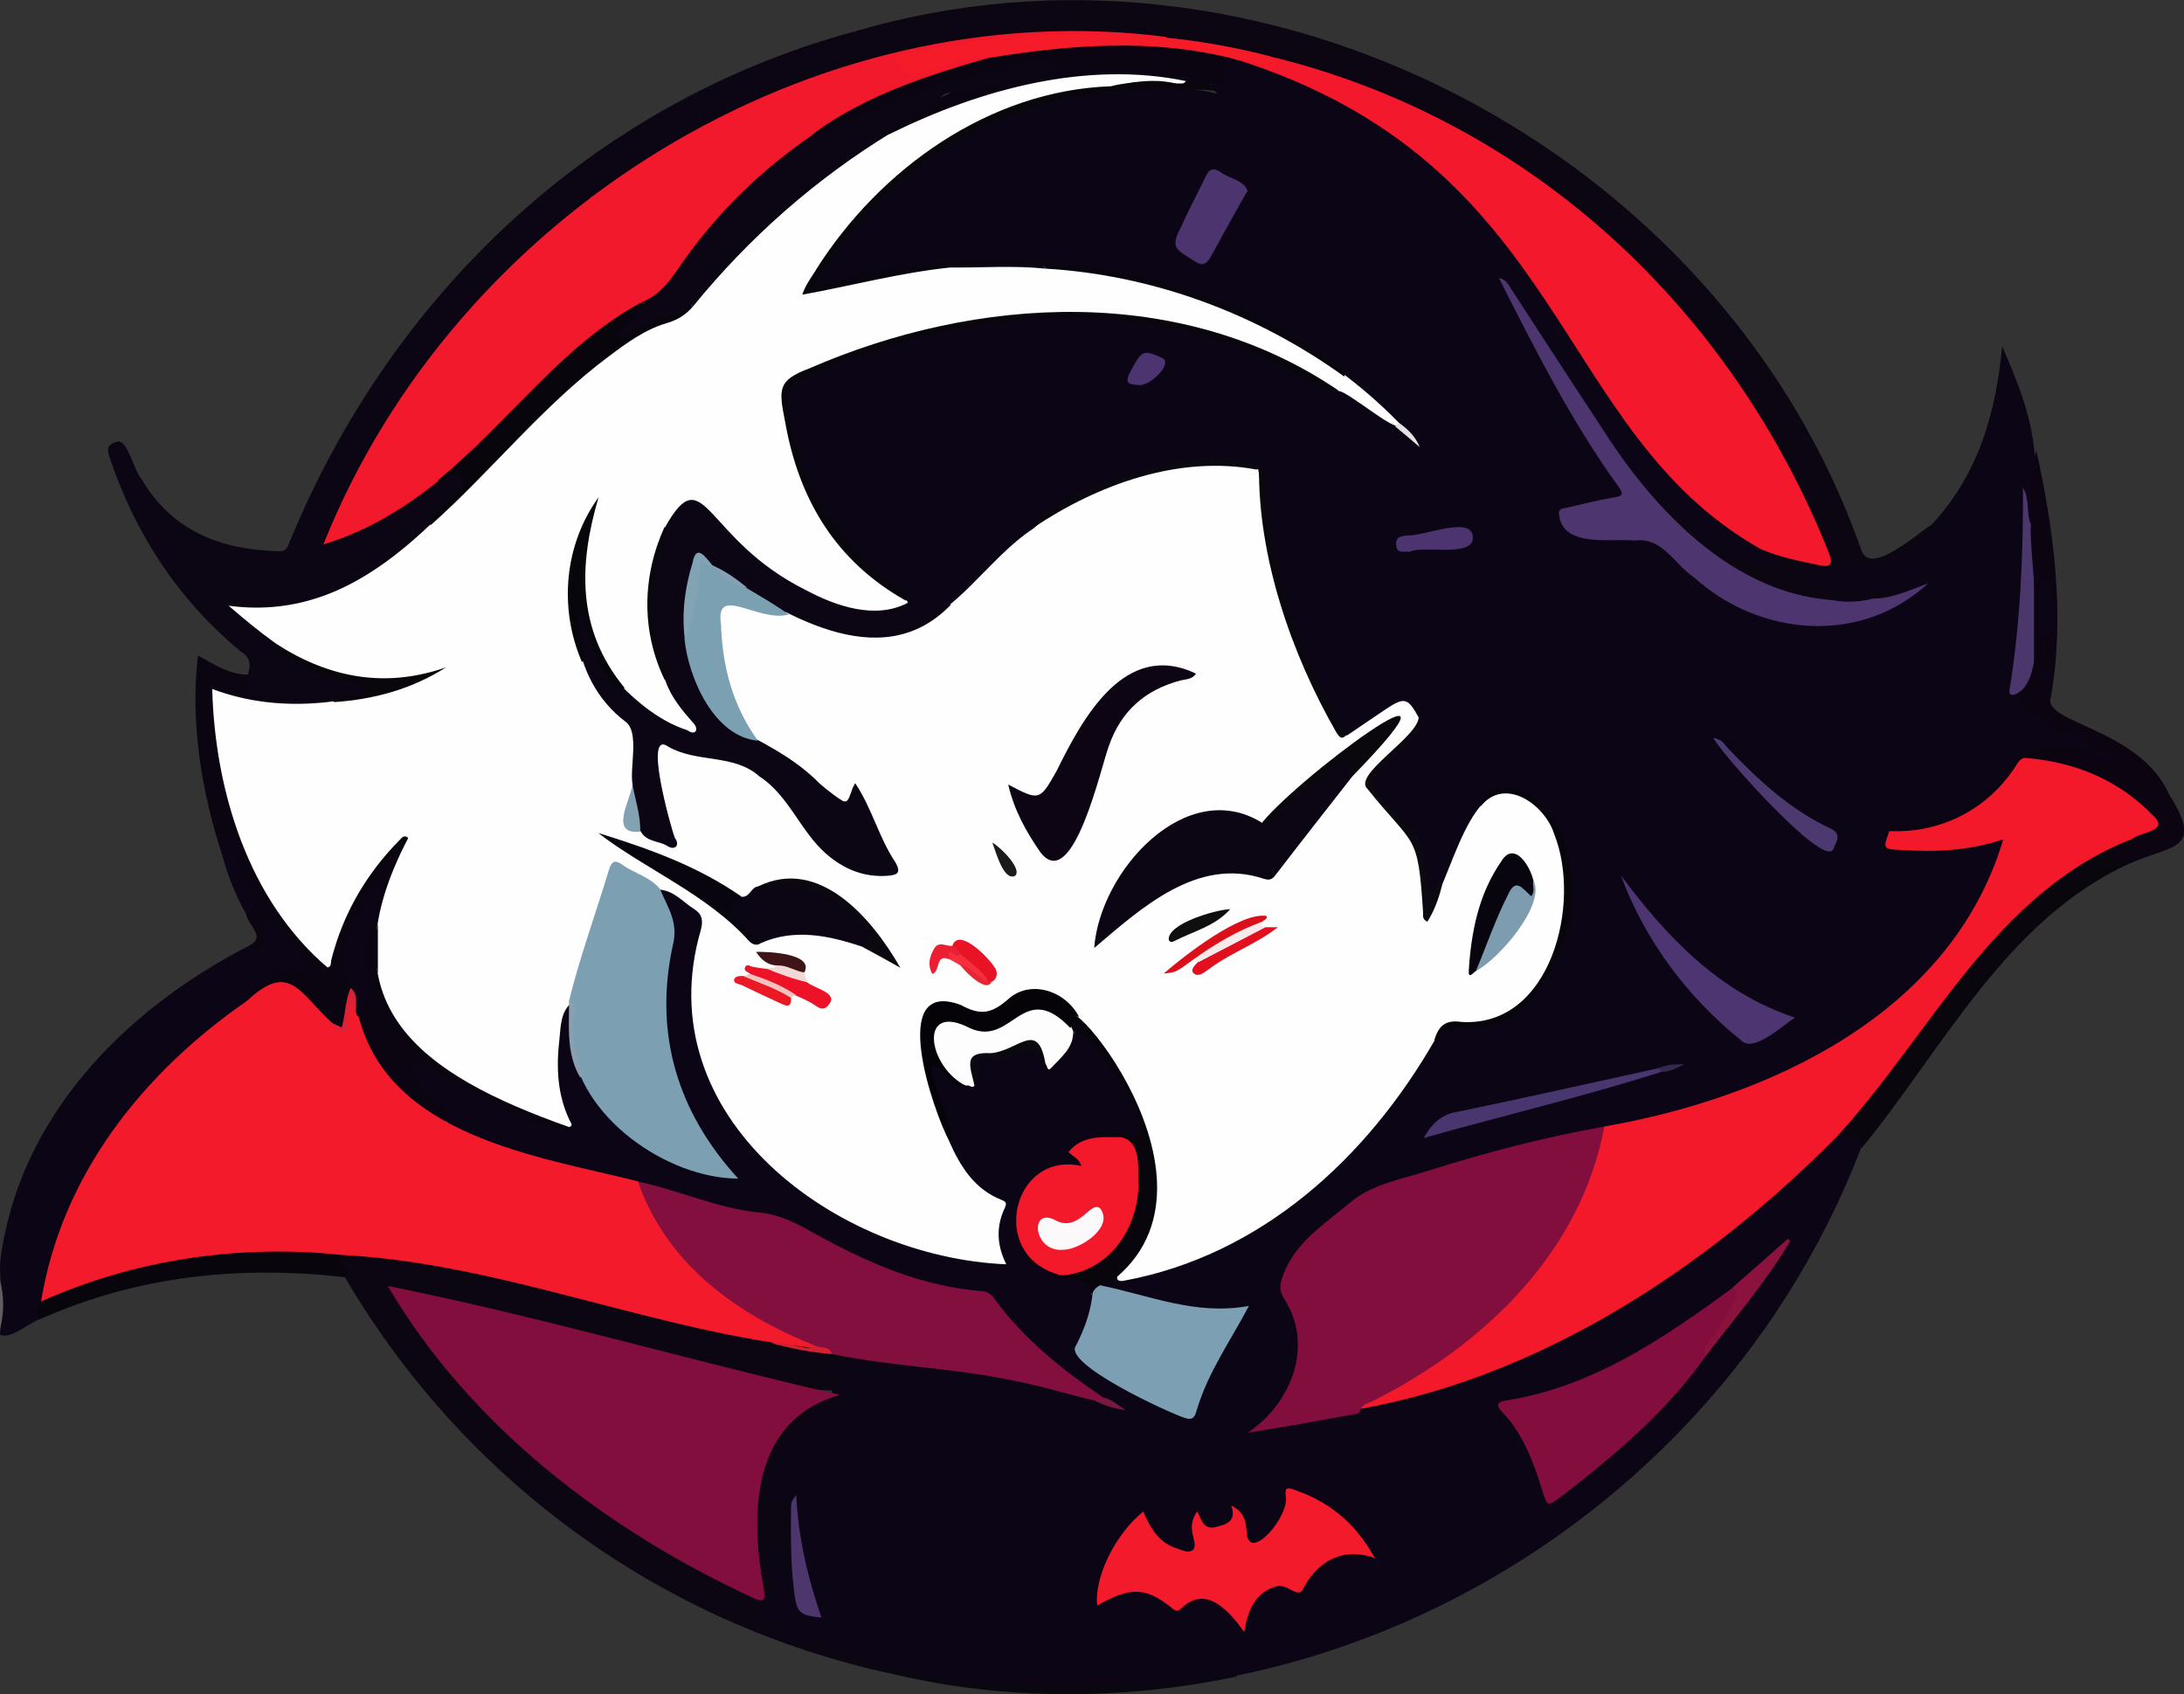 <?xml version="1.0" encoding="utf-8"?>
<!-- Generator: Adobe Illustrator 27.9.0, SVG Export Plug-In . SVG Version: 6.00 Build 0)  -->
<svg version="1.1" baseProfile="tiny" id="Layer_1" xmlns="http://www.w3.org/2000/svg" xmlns:xlink="http://www.w3.org/1999/xlink"
	 x="0px" y="0px" viewBox="0 0 797.6 618.7" overflow="visible" xml:space="preserve">
<rect x="0" y="0" width="797.6" height="618.7" fill="#333333" stroke="none"/>
<g>
	<path fill="#0C0515" d="M15.2,481.5c-4.5,1.3-11,7.8-15.2,5.9c1-8.7,0.1-17.3,0-26c6.2-52.6,44.9-92.4,90.9-116
		c7.1,1.9,2.3-8.8,6.8-10.1c3.4-1.5,17.3,16.9,14.5,19.8c-4.5,4.3-4.7-4.1-15.6,4.8c-25.1,22.7-53.4,43-67.4,75.7
		C23.3,450,15.3,466,15.2,481.5z"/>
	<path fill="#5F5D60" d="M0,467.4c1.5,6,1.6,12,0,18C0,479.4,0,473.4,0,467.4z"/>
	<path fill="#0C0515" d="M705.6,191.4c17-18.3,23.3-40.7,25.6-65c9.5,22,13.6,34.2,11.8,58.1c0.4,2.4,0.6,4.9-1.2,7.1
		c-3.9-0.5-1.1-7.3-2.7-10.6c2.5,23.5-0.6,46-3.3,69c-0.2,8.4,16.9,14.8,23.8,17.8c1.8,0.6,3.7,2.3,3.1,4.6
		c-0.3,3.8-13.3,1.2-17,2.6c-17.3,2.2-15.2,26.6-50,27c-6.2-1.7-8.3,7.7-1.2,7.2c10.9-0.2,21.9,0.9,32.6-2.8c4.6-1.6,6-0.1,4.7,4.7
		c-17.6,49.1-64.6,80.9-113.4,94.1c-40.8,10.5-84,15.6-122.4,33.4c-9.3,8.1-20.5,14.1-25.4,26c-1.9,3.6-1.9,6.5,0,10.2
		c9,16.9,4.1,36.3-12,46.9c78.3-11.1,150.9-45.9,206.1-102.6c4-5.4,16-9.4,14.9,0.3c-57.6,150-228.1,236-381.4,182.7
		c-4.5-1.6-26.3-9.4-20.2-15.6c4.2-4.2,2.9-9.4,1.2-14.4c-0.6-2.4-0.8-4.8,1.3-6.4c2.5-2.1,3.5,1.4,5.9,2c0.9-3.6-2.1-17.6,2.7-17.1
		c3.7,7.3-3,38.3,8.2,38.1c-3-12.7-7.1-24.9-7.4-38c0-0.7,0.4-1.8-1.1-1.5c-25-0.4,2.5-35.4,15.4-36.6c1-0.2,2.5-0.4,1.7-2.2
		c-0.7-1-2.7-1.2-1.9-3.1c3-4.7-8.4-3.9-2.1-8.9c3.6-2.9,7.8-2,11.9-1.7c32.5,2.3,65.9,4.7,96.3,18.1c-17.7-7.6-32.8-21.1-45.2-35.9
		c-2.8-3.6-5.7-5.7-10.5-6.3c-21.5-2.7-40.9-11.2-59.4-22.1c-5.1-3-10-5.3-16.1-5.8c-11.8-1.1-23-5.2-34.3-8.6
		c-26.8-8-56.8-9.7-80.7-25.3c-2.4-8-12.5-10.1-13.9-18.8c-2.5-12.7,25.1,8.8,30.1,9.5c9.7,4.4,18.9,10.3,29.8,11.5
		c-8.1,0.7-10.6-47-1.7-46.4c2.1,2.8,1.3,6.1,1.2,9.1c1,30.9,29.9,49,57.8,53.8c-21.2-22.7-29.5-54.6-22.6-84.6
		c3.3-11.3-4.9-14.4-3.7-20.2c3-2,5.9,1.3,8.4,2.7c22.9,8.6-20.6,51.4,36.6,101c21.5,18,46.7,27.9,74.4,31.4
		c3.3,0.4,4.6,0.1,3.8-3.7c-2.9-8,4.1-15.6-1.4-17.9c-7.9-5-14.3-11.4-16.5-21c-0.2-8.5-5-16-6.7-24.2c-1.6-3.5,2.5-6,4.9-3
		c2.7,2,4.3,5.6,8.3,5.9c6.7,1.6-1.1-10.9,8-10.4c3.5,0.1,6.9-0.6,10.3-1.8c14.9-5.8,7.2,17.4,21.8-7.2c8.1-0.6,29,32.9,24.2,38.4
		c-1.6,1.5-3.9,1.6-5.6,0.4c-2.9-1.9-6.1-0.4-8.7-1.2c2.1,1.2,5.3-1.3,7.5,1.4c-3.3,3.5-8.8,0.3-12.8,2.5c-2.4,1.1-6.9,1.1-2.7,6
		c2.6,3-0.8,3.2-3,3.2c-19.3-1.6-26.4,26.9-9.5,35.2c1.4,0.8,3.2,1.1,4.1,2.7c0.1,0.3,0,0.6-0.3,0.7c17.9-1.3,15.5,12.1,9.5,23.8
		c-6.4,8.5,28.4,23.2,34.9,26.2c2.5,1,5,1.7,6-1.8c3.3-13,12.1-23,17.1-35.2c-18,1.8-34.8-2.6-51.3-8.9c0.4-3.3,3.3-3.1,5.5-3.9
		c51.5-5.4,90-45,116-86.7c10.9-10.4,23,1.3,35.6-16.2c16.5-19.9,21.5-56.3-2.4-72.2c-16.7-9.6-22.6,22.4-29.1,32.4
		c-6.2,8.9-8.5-0.1-8.4-6.4c2.7-13.8-27-24.7-16.4-36c2.3-3.7,18.7-15.4,14.8-18.4c-4.4-6-5-6.1-11.1-2.1c-4.8,2.3-9.8,9.3-15.2,8.5
		c-19.6-26.8-26.7-60.7-30.6-93.1c-5.6-17.9-62.2,2.8-73.9,10.1c-8.8,5.3-14.3,14.5-23,20.1c-9.5,9.4-21.4,27.7-33.6,11.2
		c-0.8-1.3-1.6-2.8-2.8-3.5c-7.4-4.2-12.2-11.2-18.3-16.8c-8-4.1-11.5-12.6-14.9-20.5c-3.6-8.3-5.1-17.2-7.1-25.9
		c-1.7-7.8,0.3-10.7,7.6-14c56.8-25.7,125.8-30.9,181.5,0.2c3.9,2.1,7.7,4.5,12.2,5.4c10.9,3.2,19,11.3,27.8,18.3
		c-7.2-6.3-13.9-12.5-21.6-18.1c-1.7-1.3-3.7-2.4-4.3-4.7c-0.2-1.2-1-2.1-2-2.8c-53-37.7-123.3-46.7-185.5-29.9
		c-4.3,1.4-7.1-1.9-4.1-5.7c28.7-48.1,90.6-77.9,145.6-65c-0.8-0.9-2.8-3.1-2.8-3.1c2.3-1.5,4.8-2.4,4.6-6.3c0-3.3,9.3-3.1,11.6-1.9
		c50.2,15.8,89.3,54.5,116.5,98.3c18.8,29.7,36.9,62.1,69.2,78.8c2,3.2,9.1,2.8,7.8,7.7c-0.9,2.2-3,2-4.7,1.2
		c-11.2-4.1-23.5-7.2-30.9-17.7c-4.2-6.8-13.1-8.5-17.7-14.8c-17.5-22.5-31.6-47.3-47.3-71c12.9,24.2,25,49,41.2,71.3
		c2.8,4.1,2.3,5.3-2.4,6.5c-4.2,1.1-8.5,1.8-12.7,2.8c-2,0.5-5.4-0.2-5,3.4c0.4,3.1,2.1,5.9,5.7,5.9c5.8,0.1,11.6,1.8,17.4,1.1
		c7.2-0.8,12.3,1.8,17.5,7c21.9,24.9,59.7,32.2,87.5,12.6c-4.2,0.9-8.4,4.7-13.8,2.9c-1-4.6-28.1,0.9-27.5-8.1
		c2.1-6.8,10.9-0.4,15.1-5.4c1.9-1.5,4.2-0.5,6.2,0.3C685.5,209.1,704.9,197.8,705.6,191.4z"/>
	<path fill="#0C0512" d="M603.7,180.8c0.3-0.6,1.2-1.3,1.5-0.9c3.5,4.8,9.6,6.7,12.7,12.3c6.5,9.9,19.5,11.2,29.6,15.7
		c2.7,1.4,3.9-2,1.4-3.3c-1.8-1.8-5.6-0.5-6.1-4.1c7.1-0.9,31.4,12.8,21.6-3.6C591.5,17.8,371-43.3,216.1,72
		c-7.1-3.1,18.2-15.7,19.8-18.9c3.5-4.8,10.6-3.9,14.3-8.7c2.2-2.9,5.7-3.1,8.8-4.3c9.2-7,21-8.2,31-13.4c5.7-3,12.6-4.1,18.9-6.1
		c15.3-4.7,30.9-7.6,46.7-9.8c9.9-2.2,20.2,0.1,29.5-4.2c-4-2.5-8.1-1-12.1-0.6c-9.3,0.9-18.6,0.7-27.9,1.8c-8.6,1-17,3.2-25.4,5.3
		c-3,0.8-6.4,2.5-8.9-1.2C460.1-33.1,628.6,54.4,679.8,201c3.3,9.6,21-6.7,25.8-9.5c5,5.5-16.4,14.6-20.3,16.6
		c-3.8,1.9-8.5-4.7-12.1-1.4c-3.3,6.2-12.1-2.2-14,4.3c1.2,5.8,19.4,4.1,24.6,4.6c1.6,0,5.1-0.6,1.9,2.9c-19.6,5.7-41.5-2.2-58-13.2
		C623.1,202.3,602,185.6,603.7,180.8z"/>
	<path fill="#0C0511" d="M689.9,303.5c-0.2-3.1,2-3.1,4.1-3c15.6,1.2,30.2-6.3,38.8-19.3c5.5-9,17.1-8.6,26.2-7.8
		c8.7,0.1-3.2-8.6-7.9-6.1c-2.9-7.1-13.9-5-15.3-13.7c10.6-12.7,6.1-31.6,5.9-46.9c-1.2-5-2.6-10.1,0.1-15.1
		c-0.4-9.1-0.9-18.2,1.9-27.1c6.4,29.4,10.5,60.1,5.3,90c-3.6,9.7,32.3,11.1,43.3,35.8c12.9,20.5,0.6,18.2-14.4,25
		c-2.3-0.9-6.3,2-6.9-2.2c-0.4-3.2,3.4-3.8,5.6-5.3c0.7-0.5,3.3,0.7,2.1-1.9c1.3-3.6,10.2-2.4,6.5-7.4c-11-11.2-25.7-18.2-41.3-19.9
		c-3.7-0.4-6,0.5-8,3.5C726.3,296.1,706.8,307.6,689.9,303.5z"/>
	<path fill="#09060D" d="M778.6,306.4c5.2,1.2-8.2,3.7-6.9,6.5c0.1,3.2,4.4,0.4,6.1,2.4c-45.1,20.5-68,67.5-98,104.1
		c-1-5.7-4.9-5.2-9.1-4.2c-0.2-2.2,1.2-3.8,2.5-5.2c14.6-15.4,26.5-32.9,39-49.8C729.4,338.1,751.4,313.8,778.6,306.4z"/>
	<path fill="#09070F" d="M329.9,610.4c24.3,5,49.2,7.1,74,5.8c14.2-0.3,28.3-1.5,42.3-4.4c1.9-0.4,3.9-1,5.7,0.4
		c-41.2,8.7-84.9,8.9-125.9-0.9C326.7,608.8,328.4,609.9,329.9,610.4z"/>
	<path fill="#0C0514" d="M310.9,11.8c2.1,1.4,4.7,1.3,6.7,0.5c18.3-5.7,54.6-11.3,72.7-5.6c-6.3,0.8-10.5,4.1-16.1,4
		c-16.6-0.2-32.7,4-48.9,6.8c-11.4,2-21.6,7.7-33.1,9.3c-10.5,4.7-21.3,10.1-32.4,13.9c-6.9,3.1-11.7,10.2-20,10.5
		c-2.5,0.1-2.6,3.7-4.7,4.8c-4.4,2.9-18.7,10.9-19.4,15.6c0.2,2.5-1.9,3.3-3.4,4.5c-40.6,31.9-71.6,72.8-92.2,120.7
		c10.3-3.2,18.9-8,27-13.7c4.9-4.3,10.3-7.7,16.5-9.9c1.9-0.8,4-1.2,5.5,0.7c3.1,5.5-4.7,9.5-7.6,13.2c-4.7,4.9-7.6,11.3-13.8,14.8
		c-16.8,14.3-39.9,23.1-61.9,19.7c4.6,4.6,11,7.9,15.7,13.4c6.4,7.2,14.9,10.2,23.9,12.2c3.1,0.4,7.5,0.6,7.9,4.5
		c1.9,6.7-34.3,5.4-38.6,3.9c-13.2-2.1,2.8-12-6.8-17.7c-22.7-18.8-38.3-42.5-47.7-70.4c-0.7-2.1-1.9-5,2-6
		c4.3-2.3,6.6,10.5,9.4,13.3c11.3,19.3,29.2,26,50.4,26.5c2.9,0.1,3.1-2,3.9-3.7C143.1,107.3,216.4,37.9,310.9,11.8z"/>
	<path fill="#0A0510" d="M90.7,246.4c-0.9,7.2-0.5,7.2,8.1,8.2c7.5,0.9,14.8,1.4,22.2-0.1c6.3,8.6-34.7,2.5-38.5,0
		c-7.1-3.2-1.1,18.6-1.3,22.1c4.1,27.6,16.3,56,37.3,73.9c2.6-0.4,2.2-4.1,3-6.3c4.7-13.3,11.5-25.4,21.3-35.7
		c4.3-6.3,9.8-2.8,4.8,3.6c-13.7,23.7-13.5,57.4,11,73.8c14.7,12,33.4,16.3,49.3,25.7c0.6,1.9,2.6-1.4,2.7,0.5
		c0.1,1.6-1.6,1.4-2.7,1.2c-12.1-1.3-21.8-8.7-33-13.1c-3.2-1.4-31.2-20.3-23-6.8c1.2,7.9,13,8.3,11.8,16.1
		c-12.9-0.8-32.8-25-34.1-38.3c-0.2-5.5,6.3-5.9,3.5-12.7c-3.8-11,2.5-20.9,3-31.8c-3.5,4.8-5.5,10.5-8.1,15.8
		c-2.9,5.9-0.4,12,0.8,18c-1.9,3.9-0.3,18.7-7.6,14c-6.9-3.7-13.3-19.5-21.9-13.7c-2.8,1.8-5.4,4.5-9.1,4.7c-0.6-3.7,3.5-5.4,4.9-6
		c4.5-1.7,7.6-9,14.1-4.3c0.6,0.4,1.7,0.3,2.3-0.4c2.2-2.2-11.2-19.7-13.7-18.8c-0.9,0.5-0.8,1.4-0.7,2.2c0.2,3.5-1.8,13.5-6.1,7.1
		c6.5-3.3-0.7-7.3-1.1-11.7c6.2-7.5-6.8-15.7-5.3-27.8c-2.6,2.6-0.2,6-3.4,6.6c-7.6-23.1-11.8-48.8-8.9-73
		C78.2,242.6,83.8,246.4,90.7,246.4z"/>
	<path fill="#0C0515" d="M81.2,312.5c2.4-2-1.3-5.9,1.4-7.2c1.3-0.4,2.3,0.8,3.2,1.8c1.9,2.1-0.1,4.4,0.6,6.7
		c0.7,6.6,13,15.9,3.4,19.9C86.1,327,83.2,319.9,81.2,312.5z"/>
	<path fill="#0C0512" d="M329.9,610.4c-1.4,0.1-2.9-0.5-4,0.9c-85.5-18.4-158.4-72.1-201.7-147.9c-3.1-4.1-3.1-4.1,1.9-6.1
		c53.1,2.8,103.7,22,155.7,32.1c15.2,3.5,30.8,5.2,46.2,7.5c1.7,0.3,3.7,0,4.9,1.8c-10.6,3.8-23.4-6.7-32.2,2.3
		c41.2,26.4-149.7-33.1-157-29.5c32.5,48.4,79.4,89.5,133.4,110.3c-1.4-25.3-7.2-56.1,20.9-70.2c6.4-5.1,15.7-0.5,8.5,1.6
		c-13.4,2.1-18.7,13-25.2,22.7c-2.4,3.5-0.8,7.1,0,10.6c1,3.5,5-0.6,7.9,2c0.5,0.7,0.4,1.4-0.2,2c-2.2,6.6-0.4,13.3-1,20.1
		c-3.1,0.2-4.4-4.9-6.2-4.5c-5.7,4.7,6.6,14.3-2.7,21.5c-2.1,2-1,3.1,0.4,3.6c7.7,3.3,14.1,9.2,22.9,10.4c5.4,0.8,10.7,3.2,15.9,5.2
		C322,608.3,326.4,607.9,329.9,610.4z"/>
	<path fill="#08050D" d="M125,458.3c-6.3,3.2,4.5,3.5,0.9,8.1c-38.1-4.3-75.2-0.6-110.7,15.1c-16.1-13.9,74.9-28.2,83.9-25.6
		C104.1,456.9,124.2,453.6,125,458.3z"/>
	<path fill="#F31A2C" d="M125,458.3c-37.2-4-75.9,1.6-110,17c7.5-46.3,37.3-83.6,75.2-109.8c15.4-14.4,18.9-3.3,30.8,7.8
		c5.5,5.1,4.5,0.3,5.8-4.2c0.5-1.3-0.2-3.7,1.6-3.6c2.9,0.3,0.6,4.4,2.6,5.8c11.3,43.5,64.6,50.8,102,60.1c1.6,1,2.8,2.2,3.5,4.1
		c9.2,27.8,34.8,41.7,59.1,54.2c1,0.7,2.8,0.6,2.4,2.6C240,486.6,183.9,461.4,125,458.3z"/>
	<path fill="#FEFEFE" d="M207.9,411.6c-54.7-19.3-90.6-44.9-58.8-105.6c-1.5-1.3-2.3-0.1-3,0.6c-12.3,12.4-20.8,27-25.1,43.9
		c-0.3,1.1,0.2,2.5-1.4,2.8c-28.7-24.4-41.1-64.2-42.1-101.7c26.3,9.9,54.8,5.2,79.5-5.6c-30.7,9.6-51.3-5.7-73.5-24.8
		c52,6.9,81.1-39.7,113.8-71.1c11.7-10.9,23.3-21.7,37.4-29.5c5.7-3.9,13.4-3.9,17.7-9.7c32.4-38.3,73.7-73.4,124.6-81.6
		c11.1-2.1,22.3-2.9,33.6-4c4.5-0.2,21.5,0.8,22.8,4.2c-0.3,2-1.8,2-3.3,2c-53.1-3.5-111.5,25.3-134.1,74.8c74-22,160.1-8,215,48.2
		c1,5.4-18.7-11.7-22.1-11.7c-51.3-29.5-104.1-35.5-161.1-18.3c-11.6,3.4-23.1,7-34,12.6c-7.2,3.7-8.3,4.7-6.7,12.7
		c3.8,26.4,17.2,52,40.5,66.2c14.9,9.3-13.8,9.1-19.1,6.8c-14.7-4.1-27-12.6-38.2-22.6c-4.8-4.3-9.3-9-13.7-13.7
		c-3.1-3.3-4.3-3.3-7.8-0.2c-16.9,21.5-13.4,54.8,3.6,75.3c5,4.8,1,9-4.5,5.4c-31.4-11.9-42-50.4-31.4-80.1
		c-12.7,25.5-9.2,56.9,11.8,75.2c2.6,2.2,4.1,4.7,4,8.1c0.3,8.6,0,17.1-2.5,25.5c-1.5,5.9-1.3,6.2,4.6,7.9c3,2.1,6.2,3.8,10.5,4
		c-3.2-9.6-4.8-18.9-6-28.5c-0.9-7.8,0.8-9.1,8.1-6.2c18.1,6.3,24.1,0.6,39,17.3c9.9,11.8,17,29,35.3,28.3c5.1-0.1,5.5-0.6,3.2-5
		c-4-7.6-7.7-15.4-11.2-23.4c-5,4.3-5.9,4.5-10.9,0.4c-8.5-7-16.8-14.2-26.4-19.5c-8.2-10.2-12.2-22-13.2-34.8
		c-0.7-5.1-3-18.3,6-15.9c6.2,1.8,12.5,3.6,19,3.2c13.8,4.4,27.1,10.7,42,6.9c20.1-6.1,30.6-26.2,47.6-37.4
		c17.1-15.9,59.6-29.5,82.1-21.6c4.6,28.9,9.3,57.8,23.2,84.1c3,4.1,4.5,11,9.2,13.1c4.8-3.2,9.5-6.5,14.3-9.7
		c6.7-4.4,7.9-4.1,11.8,2.9c1.7,2.5-0.2,4-1.7,5.5c-4.1,6.4-21.6,15.4-14.1,23.2c17.7,20.5,16,15.4,18.9,43.1
		c9.2-11.4,15.4-53.7,35.6-42.8c7.3,4.4,12.2,11,14,19.2c6.3,24.7-3.9,62.8-33.8,64.7c-5.2-0.1-10.1-0.4-12.9,5.1
		c-24.8,43.2-63.5,78.7-113.6,87.9c-4.3,0.8-2-3.7-0.1-5.1c24.1-28.4,4.3-66.7-17-90.4c-7.9-10.8-18.2-11.9-28.1-3.2
		c-4.9,4.3-4.9,4.3-10.8,1c-9.1-6.4-19.1-1-16.8,10.4c0.7,12.8,6.5,24.4,9.1,36.5c4.1,9.2,9.2,17.4,19.1,21.3
		c1.6,0.6,1.9,1.2,1.2,2.8c-3.2,6.7-3.1,13.5,0.5,20.7c-62.3-2.6-131.6-53.9-111.5-122.3c0.9-3.5,0.3-5.7-2.6-7.5
		c-4-2.5-7.1-6.5-12.3-7c-4.3-0.8-7.4-4.1-11.2-5.9c-5.5-2.5-5.2-2.7-7.2,3.2c-4.8,14.5-9.5,28.9-13.5,43.6
		c-4.5,3.3-4.4,8.9-4.9,13.7c-1.2,10.3-0.8,20.4,3.9,30C208.4,410,209.5,410.9,207.9,411.6z"/>
	<path fill="#F3192B" d="M778.6,306.4c-50.3,19.6-73.3,71.2-107.9,108.8c-47.2,47.7-107.6,87.4-173.9,99.3c0-3.1,2.9-3.3,4.8-4.3
		c40.6-20,72.6-54.9,84.2-98.8c60.8-10.6,126.9-41.4,145.8-104.9c-12.5,4.2-24.4,4.7-37.2,3.9c-6.8-0.3-6.8-0.4-4.4-6.9
		c19.2,0.9,36.8-8.4,46.8-24.8c0.9-1.2,1.7-2,3.1-1.9c17.9,1.5,33.6,7.9,46.3,20.9C792.6,303.6,782.1,303.6,778.6,306.4z"/>
	<path fill="#810E3D" d="M306.8,509.4c-32.5,9.1-33,43.5-27.8,71.1c0.9,4.5-0.7,4.5-4,3c-53.5-24.7-103.4-62.8-133.4-113.9
		C196.9,480.7,252.2,496.9,306.8,509.4z"/>
	<path fill="#F3182B" d="M463.9,20.6c94.7,23,168.3,91.7,204.1,181.5c1.5,4,0.6,5.2-3.7,4.3c-7.2-1.6-14.5-2.9-21.3-5.9
		c-76.6-43.2-69.9-140.6-192.1-179C454.2,17.7,465,26.7,463.9,20.6z"/>
	<path fill="#810E3D" d="M585.9,411.4c-8.5,46-44.2,80-84.5,100.2c-1.6,0.8-3.5,1.1-4.5,2.9c-0.1,0.9-0.4,1.6-1.4,1.8
		c-13.2,2.4-26.4,4.8-39.8,6.9c16-10.7,24.3-32.1,13.2-49c-1.9-3.2-1.5-5.3-0.3-8.6c4.5-12,14.8-18.3,23.9-26
		c8.7-7.5,19.9-9,30.1-12.4C543.3,420.7,564.5,415.2,585.9,411.4z"/>
	<path fill="#820F3D" d="M297.9,491.5c-28.7-11.4-54.5-29.9-64.9-60c14.9,3.1,29,9.8,44.3,11.3c8.2,0.8,14.6,4.5,21.4,8.3
		c18.7,10.3,38.2,18.7,59.9,20.4c2.3,0.2,3.7,1.4,4.8,3.1c10.6,14.5,24.9,25.9,39.6,35.8c-0.3,2.4-1.8,1.4-3.1,1.1
		c-10.3-2.4-20.3-5.6-30.7-7.5c-21.6-4.5-43.7-5-65.2-9.5C302.3,492.7,299.2,493.8,297.9,491.5z"/>
	<path fill="#0C0513" d="M231,286.5c-1.1-6.3,2.6-19-2.5-22.9c-10.5-7.9-16.4-19.7-17.9-32.5c-0.2-2.6-2.5-7.4,1.1-8.4
		c2.5-0.5,2.3,2.8,2.9,4.5c2.3,6.6,4.1,13.3,8.3,19.1c7.8,8.4,16.8,16.7,28.2,20.4c2.8,2.1,4.4-0.3,2-2.8c-4.1-4.6-8-9.3-10.1-15.3
		c-6.7-18.6-6.1-37.5-0.1-56.1c14.5-25.7,13.9,4.4,51.6,23.1c10.9,5.8,25.2,10.7,36.9,4.6c0.1-0.1,0.1-0.3,0.1-0.4
		c-1-0.9-0.2-1.8,0.6-2.3c4.5,2.4,8.3,8.8,13.2,3.3c0.6-0.6,1.3-1.1,1.9,0.1c-25.9,26.8-62.7,2.4-87.3-13.6
		c-2.8-2.1-4.6-5.2-6.2,0.3c-5.7,20.2-2.2,42.7,13.3,57.5c11.4,6,23.1,11.6,32.3,21c1.6,1.4,3.3,2.8,5.1,4.1
		c4.9,3.6,4.9,3.6,6.9-2.2c0.2-0.6,0.6-1.1,1-2c6.1,9,8.6,19.8,14.7,28.9c2.1,3.7,0.9,4.6-2.6,4.9c-8.9,0.7-16.3-2.4-22.8-8.1
		c-9.4-8.3-13.5-21.2-24.3-28.2c-9.3-8.3-22.7-4.8-33.2-10.8c-9.4-6.8,1.1,30,2.3,33.2c2.2,2.9-0.1,4.9-2.9,2.9
		c-3.2-1.8-7.5-1.4-9.5-5.2C231.1,298.2,230.8,292.4,231,286.5z"/>
	<path fill="#7C9FB2" d="M207.8,365.5c4-16.1,9.7-31.7,14.5-47.6c1-3.4,2.2-4.1,5-2.1c4.4,3.2,10.1,4.4,13.7,8.8
		c2.8,6.8,6.9,12.1,4.7,20.7c-7,32.3,1.8,61,23.9,85.1c-25.9,0-58.4-22.6-60.8-49.9c-0.2-3.1-0.5-6.2-0.1-9.4
		C209.1,369.2,209.6,367.1,207.8,365.5z"/>
	<path fill="#F21A2B" d="M502.1,569c-12.1-4.4-21.5,1.6-26.6,12c-2.2,2-5.4-2.4-8.9-1.8c-8.1,2-11,8.9-12.2,16.8
		c-5.5-7.7-13.7-17.1-22.5-9.1c-1.2,1-1.7,2-3.6,0.6c-10.5-8.7-16.2-7.5-27.6-1.2c-1.2-10.1,6.5-26,16.8-34.3
		c2.5,5.8,5.8,11.5,12.2,13.4c2,0.7,4.3,2,6.1,0.5c2.1-3.1-3.2-7.1,1.4-14c1.7,3.1,2.3,7,7,5.7c3.8-1,7.4-2,5.5-7.7
		c4.9,2.2,5.4,6.1,5.6,9.9c0.9,11.2,16.1-6.5,14.2-13.7c0-1.8-0.2-3.1,2.1-2.4C484.9,547.9,495,556,502.1,569z"/>
	<path fill="#830E3D" d="M622.8,495.4c-14,20-33.3,36.2-52.6,51.1c-5.1,3.7-5.1,3.8-6.9-2.1c-3.3-10.5-7-20.8-14.9-29
		c-2.1-2.2-1.6-3.4,1.3-3.9c32-5,57.7-22.7,83.1-41.2C642.3,471.7,622.4,491.8,622.8,495.4z"/>
	<path fill="#4D3670" d="M684,218.6c7.2,0,13.6-3.2,20.2-5.6c-24.6,22.7-61.5,19.5-85.5-2.1c-7.4-5-11.6-14.9-21.8-13.5
		c-9.2-0.9-27,2.9-27.6-10.4c0.4-1.4,1.7-1.3,2.9-1.6c5.8-1.3,11.6-2.8,17.5-3.8c3.3-0.5,3-1.5,1.5-3.7
		c-17.3-23.9-30.6-50.3-43.8-76.4c2.6,0.5,3.5,2.5,4.6,4.2c10.9,16.7,21.7,33.5,32.7,50.1C606.1,189.8,640.3,224.7,684,218.6z"/>
	<path fill="#7C9FB3" d="M401.9,469.4c17.9,3.6,34.7,11.1,54.2,7.5c-6.9,13.1-14.8,24-19,37.9c-0.6,2.2-1.2,4.1-4.4,3
		c-6-1.9-45-19.9-39.7-26.5c2.9-5.7,5.1-11.6,5.9-17.9C397.8,470.5,398.7,469.1,401.9,469.4z"/>
	<path fill="#F3182A" d="M386.1,465.3c-25.2-7.5-16.2-45.1,8.8-39.5c-0.8-2.8-3.1-3.5-4.7-5.1c5.3-6.4,12.6-5.4,19.7-5.4
		c3.7-0.5,5.5,1.4,6.2,4.8C421.9,439.1,408.3,470.7,386.1,465.3z"/>
	<path fill="#0A0511" d="M450.9,21.6c0.3,0.4,0.7,0.7,1,1.1c-1.2,1.9-5.9-0.1-5.3,2.9c3.1,6.2-1.5,4.9-4.7,5c-3.1,1.3-6.2,2.3-8.8-1
		c-36.3-7.5-74.7,2.9-107.5,19c-0.9,0.6-1.6,0.5-1.7-0.7c-0.1-1.1,0.6-2.2,1.5-2.4c9.8-2.8,16.6-11.2,27.3-13.4
		c10.2-2.1,20.8-3.5,31.3-7.4c-2.2-2.3-4.3-1.7-6.2-1.1c-6.4,2.1-13.6,1.6-19.5,5.7c-8.3,0.2-16,2.2-23.4,6
		c-11.5,4.8-23.3,8.9-34.2,14.9c-1.4,0.8-3,1.9-4.2-0.5C328.1,19.5,409.5,5.6,450.9,21.6z"/>
	<path fill="#4C3570" d="M591.9,319.6c16.7,22.5,36,42.9,63.6,52c-5,3.3-15.3,13.1-19.8,8.2C616,363.9,600.7,343.3,591.9,319.6z"/>
	<path fill="#09060D" d="M331.9,217.5c-0.3,0.6-0.7,1.3-1,1.9c-25.7-14.4-39.2-37-44.2-65.5c-2.3-11.7-2.8-15,8.7-19.3
		c61.5-26.8,136.1-31,193.4,8c-2.6,2.9-21.5-10.3-26.5-11.6c-41.6-18.9-89.5-18.2-132.9-5.9c-11.8,3.4-23.4,7-34.5,12.3
		c-7,3.3-8.6,5.2-6.8,12.7C293.3,181.5,306.5,199.1,331.9,217.5z"/>
	<path fill="#FDFDFD" d="M391.9,376.5c0.3,6.2-4.5,9.6-8,13.5c-1.5,1.6-1.4-1-2.1-1.5c-4.9-7.6-4.9-7.7-14.1-4.2
		c-4,2.7-12.6-1.8-11.9,5.4c0,2.2,1,4.5,0.1,6.7c-1,1.4-2-0.6-3,0.1c-15.5-4.5-19.6-31.9,2.1-22.4c13.1,6.4,18.8-16.2,33.7-2.2
		C389.8,373.3,392.3,374.4,391.9,376.5z"/>
	<path fill="#09050C" d="M391.9,376.5c-14.3-30.3,61.6,51.2,15.8,90c-2.9,2.2-8.9,2.5-8.8,7c-1.8-8.9-9.7-5.6-16.2-7.7
		c18.8,1.5,32.1-13.5,33.1-32.1c-0.5-6,1.5-16.3-5.9-18.3c-2.7-2.2-6.1,0.1-9.6-1.8c5.5-1.4,14,2.3,16.1,0
		C416.5,404.3,401.7,379.8,391.9,376.5z"/>
	<path fill="#050308" d="M394.1,371.4c-6.5-3-1.8,3-3.2,4c-17.4-18.2-21.1,7-36.6,0.1c-19.1-10-15.7,14.1-1.4,21.1
		c-4.5,1.4-6.3-3.8-9.3-5.9c-2.1-3.3-4.7-0.9-3,2.2c0.5,4,9.4,22.6,6,23.7c-5.8-10.9-22.7-59.7,4.3-49.6c7.4,4.1,11.5,3,17.5-2.3
		C376.4,357.7,389.1,361.7,394.1,371.4z"/>
	<path fill="#4C356F" d="M455.6,69.7c-4.6,7.9-9,16-13.4,24c-1.5,2.8-3.2,3.6-5.9,1.7c-6.7-4.3-9.1-4.7-5.1-12.3
		c2.8-6.3,6.2-12.5,9.2-18.8c1.2-2.5,2.5-3.1,5-1.7C448.7,65.3,454.1,65.5,455.6,69.7z"/>
	<path fill="#09060F" d="M490.9,137.5C459,114.5,421,100.4,381.8,98.1c-0.3-1.5-1.5-1-2.4-1c-10.7,0.5-22.1-1.1-32.5,0.6
		c-18.3,1.9-36,6.7-53.9,9.9c1.1-3.4,3.2-6.2,5-9c1-0.5,1.5,0.3,1.9,1c-0.3,1.4-2.6,2.1-1.3,3.9c1,1.4,2.6,0.4,3.7,0
		c13.3-4.4,27.1-6.2,40.9-7.5c38.9-3.3,78.5,2.9,114.3,18.8c11.3,5,20.7,12.9,31.5,18.5C491.2,134.5,491.6,136,490.9,137.5z"/>
	<path fill="#49366E" d="M606.8,391.4c-28.9,9.2-57.6,15.9-86.9,24.2c3-5.2,6.2-8.4,11.9-9.5c24.4-5,48.6-10.5,72.9-15.8
		C605.9,389.9,606.9,389.5,606.8,391.4z"/>
	<path fill="#09070C" d="M299.9,99.5c-0.6-0.3-1.3-0.7-1.9-1c23.3-36.9,63.4-65.5,107.7-67c7.7-2,16.1-1.8,24.2-1
		c1.1-0.2,2.5,0.5,3.2-1c2.8,1.7,5.8,0.7,8.8,1c0.1,2.8,2.9,1.5,4.8,2.9C384.6,27.5,334.5,46.5,299.9,99.5z"/>
	<path fill="#4C376D" d="M741.7,191.6c-1,12.7,8,56.9-5.9,62c-1.5,0.4-2.1,0-1.9-1.7c3.9-24.2,5-48.7,4.9-73.9
		C741.4,182.7,739.9,187.5,741.7,191.6z"/>
	<path fill="#08060C" d="M523.9,379.5c1.6-4.8,3.8-7.2,9.9-6.3c32.7,2,43.9-43.4,33.8-68.6c-3.3-10.6-17.9-21.3-26.9-10.1
		c3.3-12.8,20.5-5.6,25.2,3c15.2,20.8,8.5,51-8.3,68.8c-13.2,15.2-28.1,3.8-32.1,13.6C525,381.4,524.1,381,523.9,379.5z"/>
	<path fill="#4C396F" d="M625.7,269.5c3.2,0.4,4.1,2.4,5.4,3.8c11.1,11.6,22.7,22.4,37.5,29.3c4.5,2.1,1.6,5.4,0.8,7.7
		C665.6,316.6,629.2,275.9,625.7,269.5z"/>
	<path fill="#0A080E" d="M491.8,268.3c-1.8,2-2.6,1-3.8-0.9c-16.6-28.9-28.6-64.2-28.2-96.9c3.5,3.1,2.1,7.6,2.6,11.3
		C466.5,212.3,474.6,242.4,491.8,268.3z"/>
	<path fill="#0C0A10" d="M526.8,322.5c-1.1,5-2.8,9.7-5.5,14.1c-2.1-0.9-1.5-2.5-1.6-3.6c-1.9-29.4-3-23.3-20.2-44.8
		c-6.1-5.2,19.3-19.5,18.6-26.7c3.5,1.7,1.7,3.6,0.1,5.3c-4.8,4.9-9.5,9.8-14.5,14.4c-7.1,6.2,4.2,13.3,7.8,18.2
		c13.1,10.7,6.7,23.8,11.2,26.4C525.4,326.3,524.1,322.8,526.8,322.5z"/>
	<path fill="#4C366C" d="M288.9,550.4c0-2,0.5-2.6,1.9-4.5c0.7,15.7,4.2,30.3,9.2,44.8c-8.5-0.8-9.1-1.9-10.1-10.5
		C288.7,570.3,288.8,560.4,288.9,550.4z"/>
	<path fill="#0B0910" d="M459.9,170.5c-0.3,0.3-0.6,0.7-0.9,1c-28.5-5.4-58.2,5.5-81.6,21.2c-2-2.2,0.7-2.3,1.5-3.1
		c4.5-4.5,10.4-6.8,16-9.5C409.7,173,445.3,161.7,459.9,170.5z"/>
	<path fill="#8B123D" d="M622.8,495.4c-1.2-4,2.4-6.1,4-8.7c2.5-4,4.7-8.2,7-12.3c1.2-2.1-0.1-3-1.1-4.2
		c6.7-5.9,13.5-11.8,20.2-17.8c0.3,0.3,0.6,0.5,0.9,0.8C644.9,468.3,633.4,481.5,622.8,495.4z"/>
	<path fill="#4B346F" d="M514.8,201.5c-2.3-0.2-4.7,0.8-4.9-2.4c-0.3-3.2,1.9-3.3,4.2-3.6c5.5,0.5,23.6-7.5,23.8,0.7
		C538.1,203.8,519.8,199,514.8,201.5z"/>
	<path fill="#4B346F" d="M416.1,140.6c-4.7-0.1-5.3-1.1-3.1-5.2c3.9-7.4,4.6-7.7,10.7-5C429.6,132.2,419.6,141.2,416.1,140.6z"/>
	<path fill="#0B0910" d="M355.9,396.5c-1.8-7.7-4.1-12.4,6-11.9c9.9-0.8,17.2-12.5,19.9,3.9c-1.1-0.1-1.6-0.7-2.1-1.8
		c-3.7-7.9-12.1,1.8-18.3-0.3C353.8,385.4,359,393,355.9,396.5z"/>
	<path fill="#0C0513" d="M330.9,216.5c-10.3-5.5-19.2-12.5-25-23c4.6,1.4,6.8,5.6,10,8.6c3.6,3.3,6.6,7.2,11.1,9.6
		C328.8,212.6,330.3,214.3,330.9,216.5z"/>
	<path fill="#88A0B0" d="M207.8,365.5c3.4,0.7,2.3,3.5,1.9,5.2c-1.5,6.8,0.3,13,2.4,19.2c0.4,1.3,1.2,2.4-0.2,3.6
		C206.7,384.7,207.9,375,207.8,365.5z"/>
	<path fill="#781A3F" d="M399.8,511.5c1.1-0.1,2.4,0.1,3.1-1.1c3.3,0.5,5.4,3,8.2,4.5C407.1,514.5,403.3,513.3,399.8,511.5z"/>
	<path fill="#E3E3E4" d="M509.5,155.7c0.5-0.4,0.9-0.9,1.4-1.3c3.2,2.3,6,4.9,7.6,8.9C515.5,160.7,512.5,158.2,509.5,155.7z"/>
	<path fill="#352A4D" d="M606.8,391.4c-0.4-0.8-1.2-0.9-2-1c2.9-1.2,5.9-2,10.3-1.7C611.7,390.4,609.5,391.4,606.8,391.4z"/>
	<path fill="#F3192C" d="M360.8,21.2c-22.3,6.4-44.3,13.5-63.4,27.3c-17.8,17.1-38.6,31.8-51.1,54c-2.8,4.7-7.7,6.1-11.8,8.8
		c-42,25.2-67.5,72.8-116.4,87.5c48.1-120.6,178.4-202,308-185.3c-5.6,3.1-11.7,1.7-17.5,1.2c-26.8-2-53.2,1.1-79.4,7.2
		c4.2,9,17.9-1.7,25.5-1.8C356.8,19.5,359.3,18.3,360.8,21.2z"/>
	<path fill="#F61B28" d="M360.8,21.2c-9.4-1.5-17.7,4.9-26.5,6.5c-4.2,0.6-4.8-5.5-8.9-6.6c45.3-10.7,93.4-12.4,138.6-0.5
		c0.2,1.3,3,0.4,2.1,2.6c-2.7,4.1-10.5-3.1-15.1-1.6C421.3,13.9,390.7,16.3,360.8,21.2z"/>
	<path fill="#0C0515" d="M684,218.6c-5.8,1.5-11.5,1.5-17.3,0C672.4,218.6,678.2,218.6,684,218.6z"/>
	<path fill="#0C0515" d="M746.3,209.6c3.4,4.3,4.9,17.5,2.6,21.2c-0.5,2-3.5,3.5-3.9,0.6C745.1,224.2,743.6,217,746.3,209.6z"/>
	<path fill="#0C0515" d="M742.8,241.5c0-11.7,0-23.3,0-35c1.1,0.8,1,2,1,3.1c0,9.6,0,19.1,0,28.7
		C743.8,239.5,743.9,240.7,742.8,241.5z"/>
	<path fill="#0C0515" d="M768,274c3.2-0.1,3.5,4,0.1,3.4C764.3,277.5,764.2,274.3,768,274z"/>
	<path fill="#0C0515" d="M748.6,242.9c-0.1,2.4,1,4.4-1.1,5.9C744.7,248,745.6,244.2,748.6,242.9z"/>
	<path fill="#08050D" d="M159.9,175.4c25.4-20.7,45-49,74-64.8c6.2,1-4.9,8.1-6,10.4c0,0.5,0.3,0.9,0.6,0.6
		c6.4-5.1,14.9-6,21.7-10.3c1.4-0.8,1.4-0.8,2.9,0.6c-2.6,3-5.5,4.9-9.6,6.1c-7.9,2.3-14.6,7.2-21.1,12.1
		c-24.1,17.9-42.7,41.7-65,61.6c-1.8-1.3,0-2,0.6-2.6c3-3.1,6-6.1,9.1-9.2c4.5-3.6,0.3-9.3-4-5C162.1,175.8,161.2,177.2,159.9,175.4
		z"/>
	<path fill="#09060C" d="M101.3,235.4c19.2,12.2,39.5,16,61.6,8.3c-12.6,8-26.3,11.7-40.9,12.7c-0.3-0.6-0.7-1.3-1-1.9
		c2.2,0,11.9,0,11.8-2.7c0-1.9-1.7-2.6-3-2.8c-3.9-0.5-7.8-1.3-11.6-2.4C115.7,246.1,97.9,237.6,101.3,235.4z"/>
	<path fill="#0C0515" d="M131,371.3c-0.3-0.3-0.6-0.6-0.9-0.9c-2.3-12.3-8.7-24.2,0.4-35.4c2.9-2.9,1.9-11.1,7-11.1
		c2.1,0.7,0.9,2.4,0.6,3.8c-1.5,9.8-6.7,19.7-3.7,29.6C137.9,369.9,130.2,364.7,131,371.3z"/>
	<path fill="#DB2236" d="M128.1,360.8c3.1,2.7,1.5,6.4,2,9.7c-1.7-0.8-0.7-2.7-1.7-4.3c-0.5,2.1-0.9,3.8-1.3,5.6
		c-0.4,1.7,1,4.5-1.6,5c-2,0.4-3.5-1.4-4.4-3.3c1.2,0.5,2.3,1.1,3.7,1.7C126.2,370.4,126,365.3,128.1,360.8z"/>
	<path fill="#0C0515" d="M138,337.5c0,6,0,12,0,18C136.3,349.5,136.3,343.5,138,337.5z"/>
	<path fill="#D52033" d="M297.9,491.5c2.1,0.8,5,0.1,6,3c-7.5-0.6-14.8-2-22.1-4C287,489.2,293.4,493.8,297.9,491.5z"/>
	<path fill="#0C0514" d="M253.1,111.9c-1.6-2.2-3,2.2-4.5,2.3c-7.3,1.8-13.9,4.9-20.1,9c-0.9,0.6-2.4,0.8-3.1-0.5
		c-2.1-1.9,14.5-12,8.6-12.2c7.6-2.8,11.5-9.3,15.9-15.6c12.8-18,28.6-33.2,46.9-45.7c0.5,0.8,1.1,1.3,2,0.7
		c15.4-8.8,32.4-14.4,48.6-21.1c9.1,1.9,34.9-13,38.6-4.8c-4.2,6.3-24.2,4.2-31.8,9.6c-3.6,1.3-8.4-1.5-11,2.5
		c-3,6.1-18.6,7.6-17.6,12.3C297.9,65.3,273.5,86.8,253.1,111.9z"/>
	<path fill="#0C0514" d="M493.9,283.5c-9.4,12-18.9,24.1-28.2,36.2c-1.2,1.6-2.3,1.8-4.2,1.2c-24.3-8.1-44.8,10.8-61.9,25.3
		c2.1-28.4,33.7-62.8,61.2-45.8c0.1,2,0.7,0.7,1.2,0.2C465.6,296.7,497,263.9,493.9,283.5z"/>
	<path fill="#0D0514" d="M368.2,286.5c11.4,6,11.5,6,17.7-5c9.5-19.3,24.9-47.9,50.9-35.5c-1.5,2.2-3.8,2-5.7,2.5
		c-12.9,3.4-21.7,11.2-26.1,23.8c-2.8,7.2-13.1,54.3-25,39C374.8,303.8,370.4,296,368.2,286.5z"/>
	<path fill="#7BA0B1" d="M276.8,270.5c-16.2-1.5-25.4-23.2-26.8-37c1.4-8.6,3.9-17.1,4.4-25.9c0.2-3.8,1.2-3.9,5.7-1.2l-0.1-0.1
		c8.8,6.9,19,11.6,28.1,18.1c-11.1,3.1-27-11.3-24.8,3.5C263.8,243.4,267.6,257.8,276.8,270.5z"/>
	<path fill="#0C0514" d="M314.8,345.7c-12.1-4.1-24.8-6.7-36.9-1.3c-6-2.6-19.7-13.2-7-16.9c3,0.2,3.4-3.6,6-3.8
		c17.1-4.8,29.5,3.1,40.4,14.9C320.8,342.3,319.9,344.2,314.8,345.7z"/>
	<path fill="#08050F" d="M270.9,327.5c-10.7,6.2,2.8,11.3,7,16.9c-1.7,1.2-3.2,0.4-4.4-0.8c-15.3-17.1-38.1-26.3-55-39.4
		C236.9,309.9,254.9,316.3,270.9,327.5z"/>
	<path fill="#08050F" d="M539,354.6c-1,0.6-2.8,3.2-2.6-0.2c0.9-14.2,3.6-27.9,11.9-39.9c5.3-8.8,12.7,4.9,12,10.5
		c0.2,2.7-1,3.6-3.1,1.8C549.2,319.4,544.9,351.1,539,354.6z"/>
	<path fill="#07060A" d="M228.1,251.2c-1.7,1.6-2.2-0.4-3-1.1c-8.1-7.1-9.4-17.7-13.2-26.7c-3.4,6.5,4.5,17,0.6,18.3
		c-8.5-19.7-6.4-42.8,6.1-60.1C211.3,206.3,210.6,230,228.1,251.2z"/>
	<path fill="#0A070D" d="M493.9,283.5c-1.2-6.2-2.7-6.7-7.8-2.8c-7.9,5.9-15.4,12-22.1,19.2c-1.2,0.9-2.6,3.1-4.2,2
		C470.6,286.3,544.8,231.2,493.9,283.5z"/>
	<path fill="#7E9CAF" d="M539,354.6c3.9-9.3,7.1-18.8,11.7-27.8c2.8-6.2,4.9-2.8,8.5,0.5c1.7-2,0.2-4.1,0.8-5.9
		C564.7,330.4,547.2,350.4,539,354.6z"/>
	<path fill="#0B090F" d="M314.8,345.7c4.7-3.3,4.9-4.2,0.6-8.1c-8.9-8.1-18.5-14.8-31.4-14.2c-2.3,0.1-4.7,2.3-7.1,0.3
		c22.1-10.9,41.4,11.3,51.9,29.7C323.3,350.3,319.1,348,314.8,345.7z"/>
	<path fill="#ED1228" d="M294.8,358.7c2.2,2.1,10.5,3.6,8.4,7.4c-1.2,2-2.5,3-4.8,1.5c-7.6-5.3-17.2-6.2-24.5-12
		c-0.7-0.7-2.4-0.9-1.8-2.4c0.5-1.1,1.7-0.6,2.5-0.2C281.4,354.4,289,353.8,294.8,358.7z"/>
	<path fill="#0A080F" d="M242.7,192.4c2.9,3.3-0.7,5.8-1.3,8.5c-2.7,12.7-3.8,25.3-0.4,38c0.8,3,3.9,5.9,1.8,9.5
		C234.1,230.5,234.5,210.4,242.7,192.4z"/>
	<path fill="#DB0F1A" d="M435.8,350.4c-6.4,4.7-6.4,4.7-10.8,5.1c8.2-7.1,28.3-22.6,37.6-21c0.3,1.2-1,1.5-1.7,2.1
		C452.6,341.3,444.7,346.9,435.8,350.4z"/>
	<path fill="#E20F1F" d="M462.2,338.6c1.3,0,2.6,0,4.5,0c-8.2,6.4-17.8,9.5-26,15.9c-1.7,1.2-3.7,2.5-5.2,0.4
		C434,350.5,457.6,339.2,462.2,338.6z"/>
	<path fill="#100F0F" d="M449.3,332c-5.6,6.3-13.6,8.1-20.5,11.7c-0.8,0.4-1.6,0.5-2-0.6C426.6,337.2,444,332.2,449.3,332z"/>
	<path fill="#E81426" d="M347.8,345.4c2.3-7,13.4,4.5,15.3,7.7c1.9,2.2,0.7,5.7-2.3,5.7C356.5,354.4,350.6,351,347.8,345.4z"/>
	<path fill="#F8EAEB" d="M462.2,338.6c-8.1,4.2-16.3,8.5-24.4,12.7c-0.7-0.3-1.4-0.6-2-0.9c7.8-5.6,16-10.5,25.1-13.8
		C460,338.2,461,338.5,462.2,338.6z"/>
	<path fill="#EB1826" d="M288.9,364.4c0.2,4.1-2.2,2.8-4.1,1.9c-4.6-2.1-9.2-4.3-13.8-6.5c-1.1-0.5-3.1-0.5-2.9-2.1
		C269.4,353.4,287.1,361,288.9,364.4z"/>
	<path fill="#82A2B1" d="M231,286.5c1,5.7,3,11.3,2.8,17.2C222.3,305,230.2,292.2,231,286.5z"/>
	<path fill="#3F1418" d="M283.8,352.6c-3.3-0.2-5.6-1.8-7.7-5c4.7-0.1,21.1,0.6,17.7,7.4C290,356.3,286.9,354.4,283.8,352.6z"/>
	<path fill="#EA1F33" d="M347.8,345.4c1.4,0.6,2.5,1.7,3.1,3.1c-0.6,2.1-3.1,0.3-4,1.9c-5.5-2.4-3.3,4.3-6.4,5.3
		c-1.8-3.3-1.1-6.2,0.6-9.2C342.9,343.4,345.5,345.7,347.8,345.4z"/>
	<path fill="#1B1B1C" d="M362.4,307.7c3.5,2,11.2,10.1,8.2,12.2C366.6,321.6,363.9,311.8,362.4,307.7z"/>
	<path fill="#F92D40" d="M346.9,350.4c0.3-0.9-1.9-4.3,1.8-1.7c0.8,0.6,1.5,0.1,2.2-0.2c3.5,3.2,7.7,5.6,10,9.9
		c-2.8,1.3-3.4-1.8-5.2-2.6C352.8,354,350,351.9,346.9,350.4z"/>
	<path fill="#F2D8D6" d="M283.8,352.6c3.6-0.3,6.5,2.1,9.9,2.5c0.4,1.2,0.7,2.4,1.1,3.6c-5.2-1.2-10.2-3-15.1-5.1
		C281.1,353.1,282.7,354,283.8,352.6z"/>
	<path fill="#F2C2BE" d="M288.9,364.4c-5.4-3.4-11.4-5.4-17.2-7.8c0.7-0.3,1.4-0.7,2.1-1c6,2,11.9,4.3,17.1,7.9
		C290.2,363.6,289.3,363.5,288.9,364.4z"/>
	<path fill="#0C0515" d="M346.9,97.7c0.8-1.2,2-1.1,3.1-1.1c9.5,0,19,0,28.5,0c1.3,0,2.8-0.2,3.3,1.5
		C370.1,96.9,358.5,97.8,346.9,97.7z"/>
	<path fill="#E32833" d="M350.8,352.5c4.7,0.3,6.6,6.1,11.3,6C360.5,362.9,352.2,354.7,350.8,352.5z"/>
	<path fill="#0C090F" d="M429.9,30.6c-6.2,0-12.4,0-18.6-0.1C417.5,29.4,423.7,29,429.9,30.6z"/>
	<path fill="#82A3B4" d="M260.1,206.4c-1.6,0.5-2.5-1.5-4.4-1.2c-0.3,9.7-1.5,19.3-5.6,28.3c-1.2-9.5,0-18.8,2.8-27.9
		C254.2,198.5,257.4,203,260.1,206.4z"/>
	<path fill="#86A1B4" d="M272.9,214.6c-5.6-0.6-9.3-4.4-12.9-8.2C264.8,208.4,268.9,211.4,272.9,214.6z"/>
	<path fill="#FBF9FA" d="M388.3,456.4c-11.2,1-12.5-16.3-2.5-10.6c8.4,4.1,12.5-7.6,16-4.5C407,448.2,394.3,456.4,388.3,456.4z"/>
</g>
</svg>

